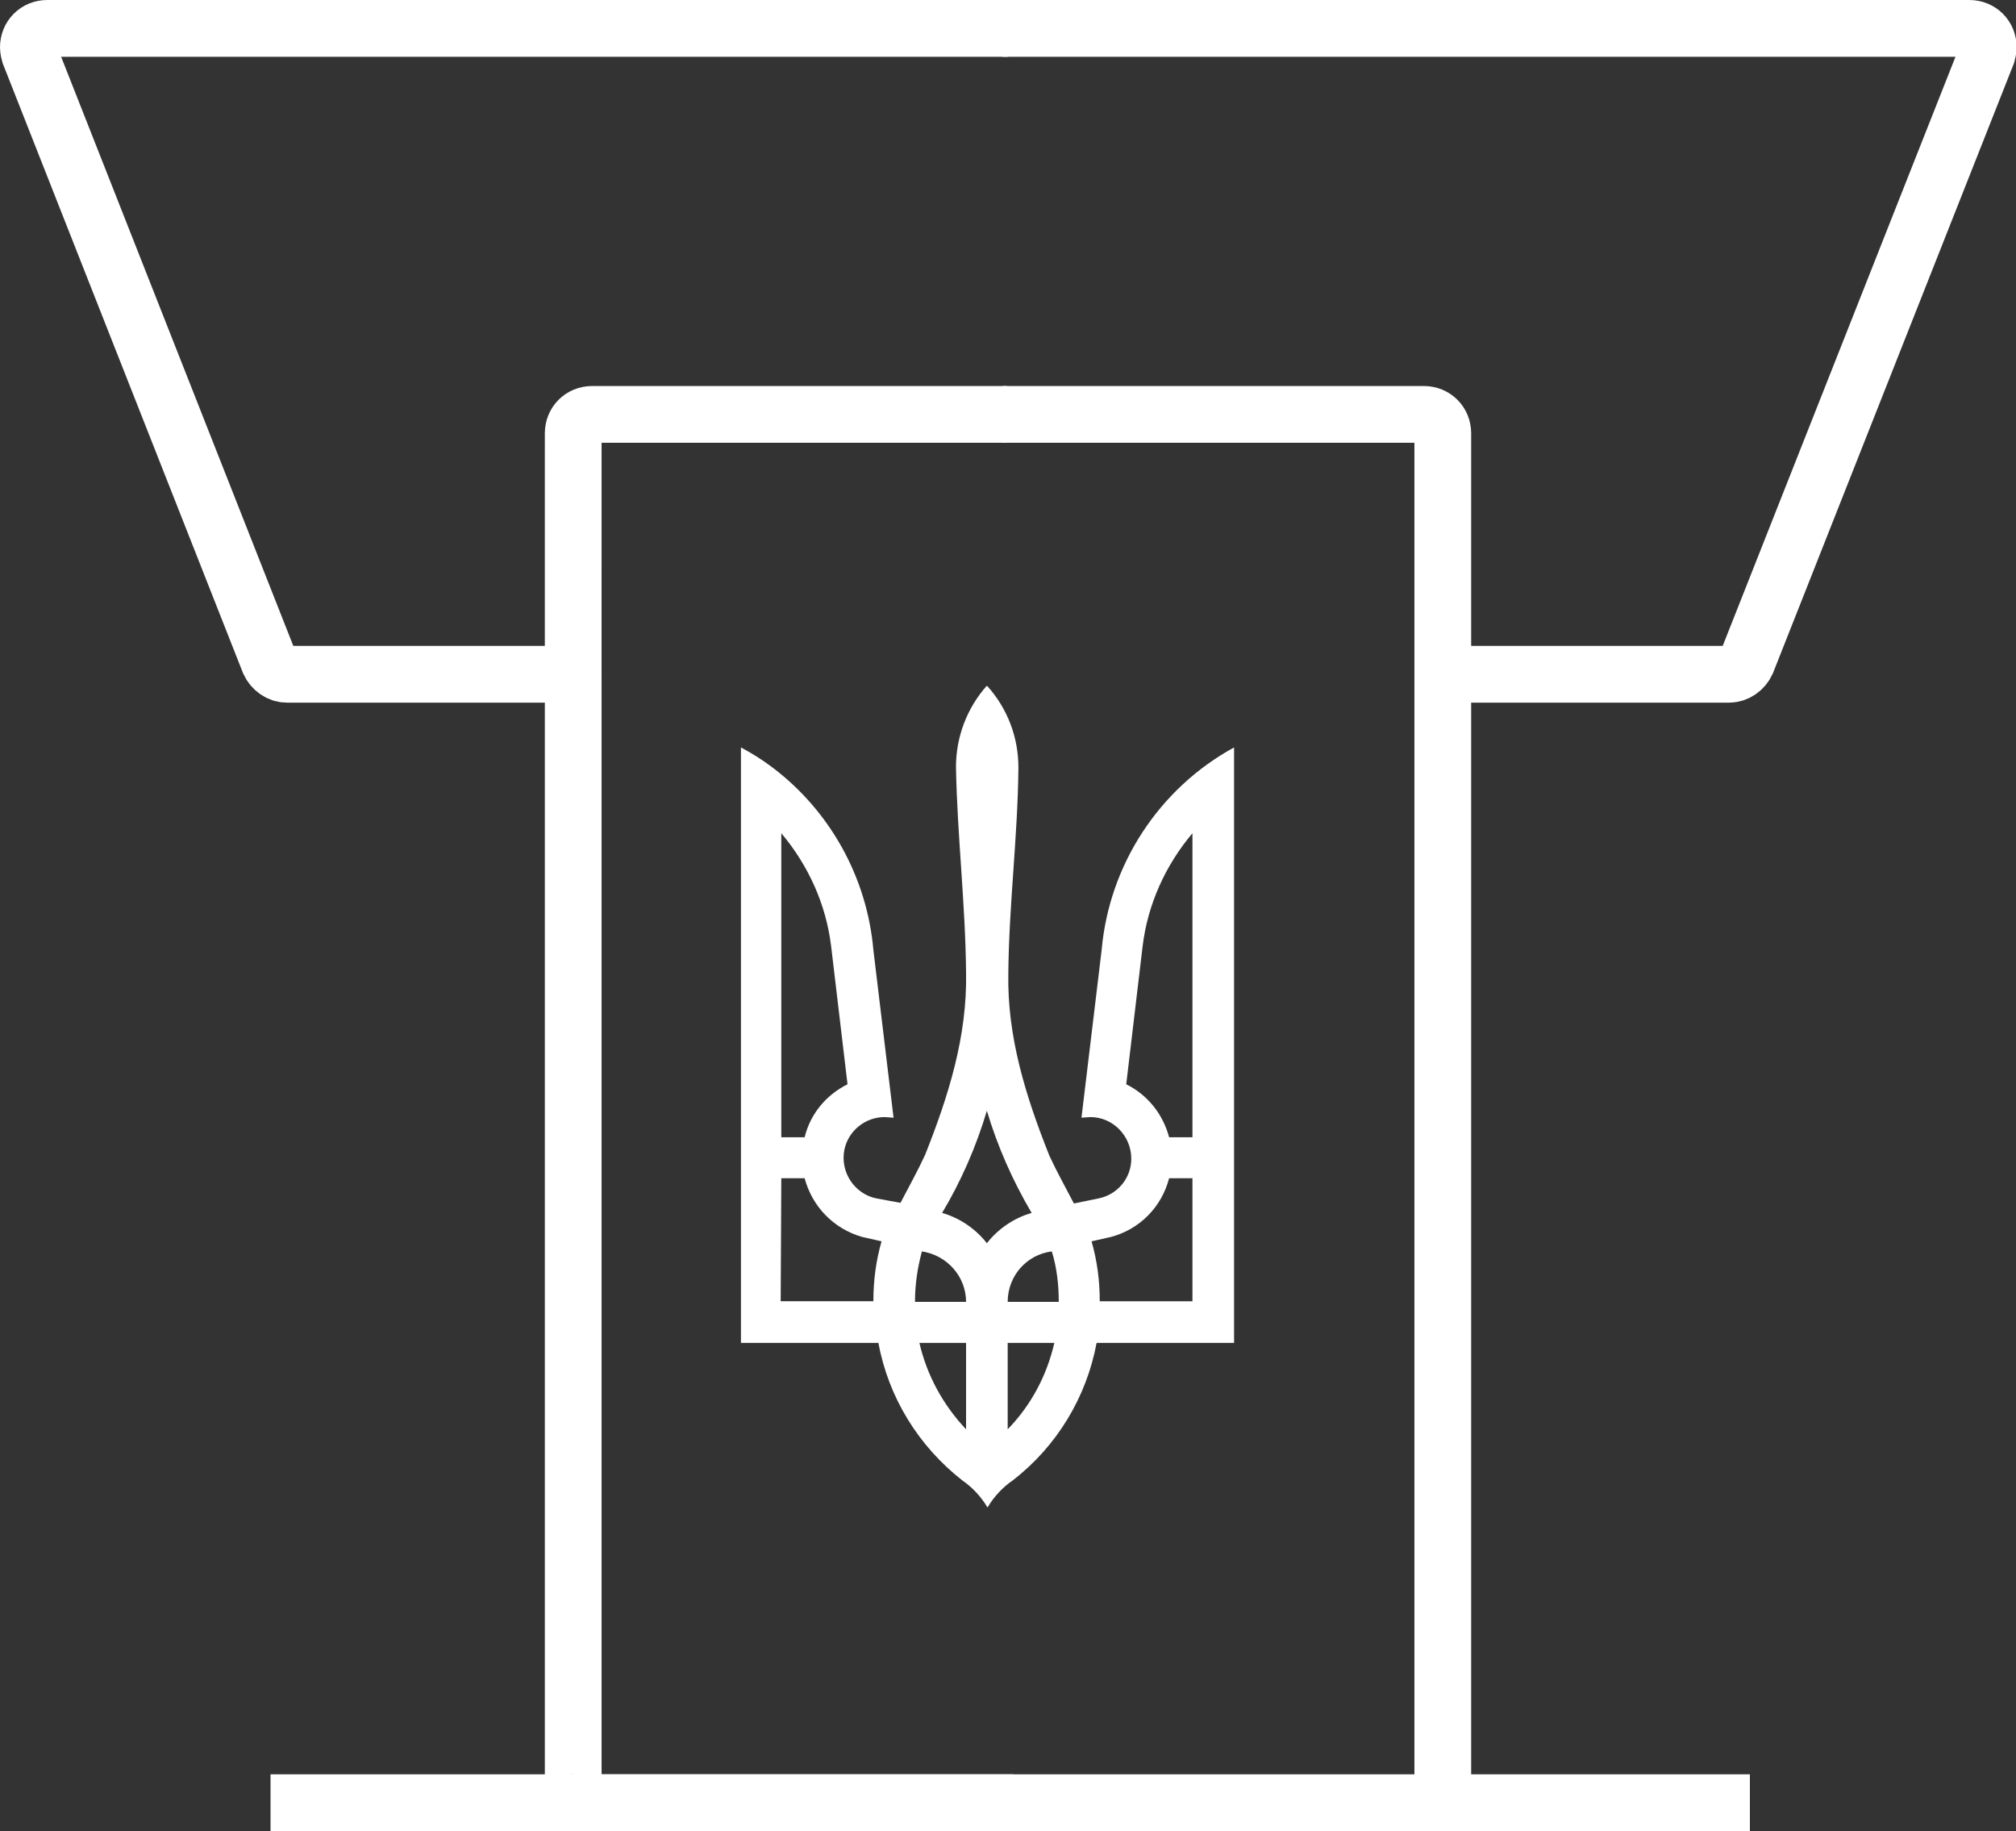 <?xml version="1.0" encoding="utf-8"?>
<!-- Generator: Adobe Illustrator 23.0.2, SVG Export Plug-In . SVG Version: 6.00 Build 0)  -->
<svg version="1.1" id="Layer_1" xmlns="http://www.w3.org/2000/svg" xmlns:xlink="http://www.w3.org/1999/xlink" x="0px" y="0px"
	 viewBox="0 0 319.7 290.3" style="enable-background:new 0 0 319.7 290.3;" xml:space="preserve">
<rect x="0" y="0" width="319.7" height="290.3" fill="#333333" stroke="none"/>
<style type="text/css">
	.st0{fill:none;stroke:#FFFFFF;stroke-width:9;stroke-miterlimit:10;}
	.st1{fill:#FFFFFF;}
</style>
<title>1</title>
<path class="st0" d="M159,4.5h153.3c1.7,0,3,1.3,3,3c0,0.4-0.1,0.7-0.2,1.1L277,105c-0.5,1.1-1.6,1.9-2.8,1.9h-45.4V68.7
	c0-1.7-1.3-3-3-3H159"/>
<polyline class="st0" points="228.8,106.9 228.8,285.8 277.5,285.8 228.8,285.8 42.9,285.8 "/>
<path class="st0" d="M159.8,4.5H7.5c-1.7,0-3,1.3-3,3c0,0.4,0.1,0.7,0.2,1.1l38,96.4c0.5,1.1,1.6,1.9,2.8,1.9h45.4V68.7
	c0-1.7,1.3-3,3-3h65.8"/>
<path class="st0" d="M90.9,106.9v177.9c1,0.5,0.6,1,0,1h69.8"/>
<path class="st1" d="M156.5,108.7c-3.2,3.6-4.9,8.2-4.9,12.9c0.2,10.9,1.5,21.7,1.6,32.6c0.2,10.1-2.8,19.6-6.5,28.9
	c-1.2,2.6-2.6,5.1-3.9,7.6L139,190c-3.5-0.7-5.8-4.2-5.1-7.7c0.6-3,3.3-5.2,6.4-5.2l1.4,0.1l-3.2-26.6c-1-11.5-6.9-22.1-16.1-29
	c-1.6-1.2-3.2-2.2-4.9-3.1v94.4h21.8c1.6,8.7,6.4,16.4,13.3,21.8c1.6,1.1,3,2.6,4,4.3c1-1.7,2.4-3.2,4-4.3
	c7-5.4,11.7-13.2,13.3-21.8h21.8v-94.4c-11.9,6.5-19.8,18.6-21,32.1l-3.2,26.6l1.4-0.1c3.6,0,6.5,3,6.5,6.6c0,3.1-2.2,5.7-5.2,6.3
	l-3.9,0.8c-1.3-2.5-2.7-5-3.9-7.6c-3.7-9.3-6.7-18.8-6.5-28.9c0.1-10.9,1.5-21.7,1.6-32.6c0-4.8-1.7-9.3-4.9-12.9h-0.1V108.7z
	 M123.9,132.1c4.3,5.1,7.1,11.3,7.9,17.9l2.6,21.9c-3.4,1.7-5.9,4.7-6.8,8.4h-3.7L123.9,132.1L123.9,132.1z M189.1,132.1v48.2h-3.7
	c-1-3.7-3.4-6.7-6.8-8.4l2.6-21.9C182,143.4,184.8,137.2,189.1,132.1L189.1,132.1z M156.5,176.1c1.7,5.7,4.1,11.1,7.1,16.2
	c-2.8,0.8-5.3,2.5-7.1,4.8c-1.8-2.3-4.3-4-7.1-4.8C152.4,187.3,154.8,181.8,156.5,176.1z M123.9,186.8h3.7c1.2,4.5,4.6,8,9.1,9.3
	l3.1,0.7c-0.9,3.1-1.3,6.3-1.3,9.5h-14.7L123.9,186.8L123.9,186.8z M185.4,186.8h3.7v19.5h-14.7c0-3.2-0.4-6.4-1.3-9.5l3.1-0.7
	C180.7,194.9,184.2,191.4,185.4,186.8L185.4,186.8z M146.2,198.4c4,0.6,7,4,7,8h-8.1C145.1,203.6,145.5,201,146.2,198.4z
	 M166.8,198.4c0.8,2.6,1.1,5.3,1.1,8h-8.1C159.8,202.3,162.8,198.9,166.8,198.4L166.8,198.4z M145.8,212.9h7.4v13.7
	C149.6,222.8,147,218.1,145.8,212.9L145.8,212.9z M159.8,212.9h7.4c-1.2,5.2-3.7,9.9-7.4,13.7V212.9z"/>
</svg>
